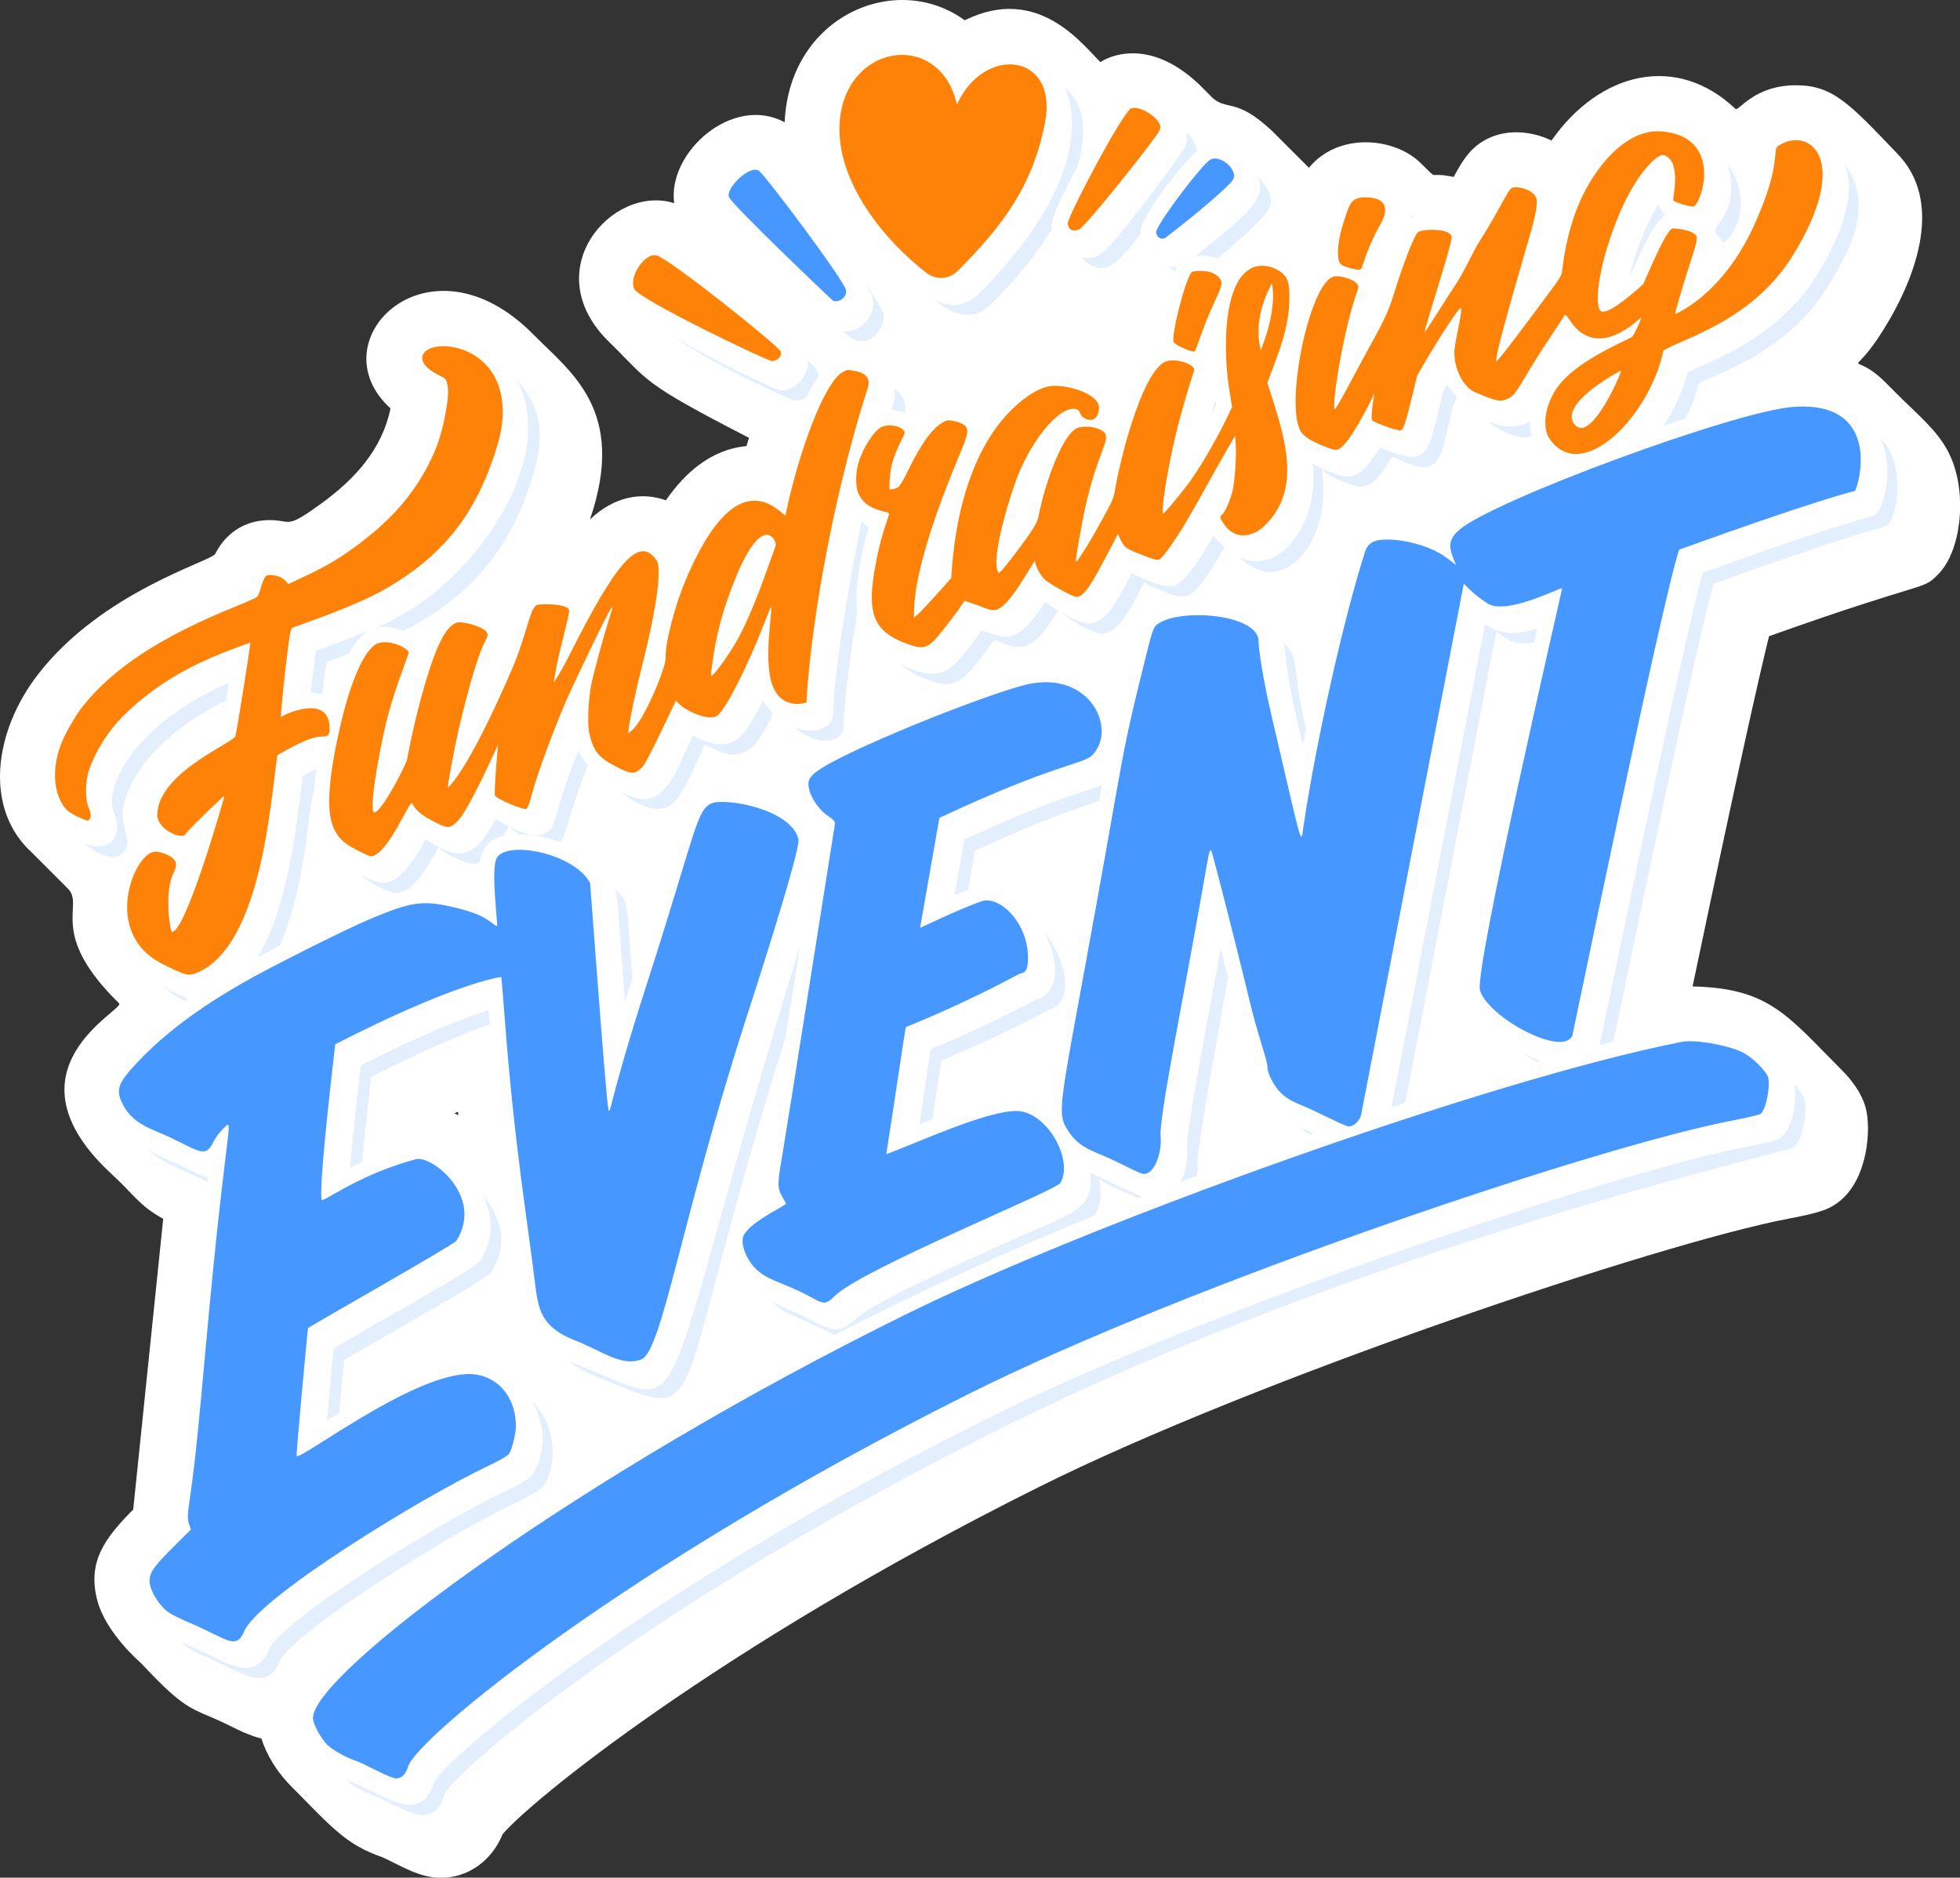 <?xml version="1.0" encoding="UTF-8" standalone="no"?><svg xmlns="http://www.w3.org/2000/svg" xmlns:xlink="http://www.w3.org/1999/xlink" fill="#000000" height="453.9" preserveAspectRatio="xMidYMid meet" version="1" viewBox="0.0 0.0 473.7 453.9" width="473.7" zoomAndPan="magnify"><rect x="0.0" y="0.0" width="473.7" height="453.9" fill="#333333" stroke="none"/><defs><clipPath id="a"><path d="M 0 0 L 473.738 0 L 473.738 453.949 L 0 453.949 Z M 0 0"/></clipPath></defs><g><g clip-path="url(#a)" id="change1_1"><path d="M 471.668 110.984 C 469.414 105.547 465.652 102.148 459.781 96.543 C 459.781 96.543 455.391 92.156 455.477 92.238 C 446.992 83.977 447.031 92.848 455.168 79.773 C 463.605 66.215 469.586 48.402 458.504 37.09 C 447.047 25.137 443.031 20.609 434.051 20.609 C 423.887 20.609 420.168 27.012 419.438 26.328 C 405.312 12.91 386.754 17.199 374.969 33.965 C 369.801 31.492 363.398 31.078 358.395 34.148 C 355.047 36.199 353.41 38.98 351.312 42.773 C 344.414 41.348 348.215 44.066 343.32 39.398 C 336.805 33.012 323.215 32.062 316.352 40.566 C 316.301 40.523 307.379 31.59 307.34 31.555 C 298.668 23.473 296.492 26.832 293.016 23.609 L 289.785 20.383 C 276.34 7.652 265.918 14.984 265.973 15.035 C 261.504 10.672 250.852 -3.844 233.156 4.902 C 216.586 -7.168 190.773 3.816 189.637 29.566 C 177.141 22.762 161.246 36.801 162.938 49.117 C 147.941 44.391 129.266 65.523 147.473 82.918 C 156.934 92.203 154.859 92.398 181.027 105.844 C 180.82 106.508 180.609 107.148 180.398 107.852 C 171.68 108.629 165.359 114.57 160.926 120.949 C 155.266 118.898 148.555 119.875 142.582 125.578 C 151.617 99.191 137.879 89.98 128.973 80.922 C 103.688 55.191 76.32 82.348 94.379 98.73 C 92.332 108.656 85.777 115.828 77.637 121.73 C 69.031 127.973 70.516 125.805 65.477 125.738 C 59.887 125.617 54.863 128.281 51.984 133.934 C 51.117 135.652 24.617 143.008 9.156 163.07 C -1.598 177.012 -3.859 195.566 7.684 206.086 C 7.742 206.141 16.23 214.641 16.289 214.691 C 20.762 218.859 11.172 225.344 28.789 242.555 C 30.359 244.074 -0.535 258.543 27.148 283.984 C 32.367 288.781 33.703 291.508 39.445 294.637 C 39.441 294.691 32.203 364.852 32.199 364.906 C 25.445 371.75 21.035 377.418 23.523 386.914 C 25.598 394.816 34.027 401.996 33.977 401.945 C 43.238 411.832 45.344 412.727 51.121 415.152 C 55.914 417.164 58.965 419.242 63.18 420.277 C 64.383 424.156 66.898 428.422 70.766 432.223 C 79.961 441.496 83.633 445.996 92.402 448.961 C 96.898 451.02 101.348 453.949 106.523 453.949 C 113.125 453.949 118.82 449.879 121.465 443.43 C 127.656 435.93 172.672 398.668 250.801 359.613 C 303.312 333.363 401.059 300.527 432.293 294.598 C 439.957 293.145 442.301 292.32 444.816 290.211 C 451.469 284.656 452.285 272.789 450.879 267.703 C 449.949 264.352 447.656 261.184 445.039 258.594 C 432.121 245.676 427.727 238.867 409.07 238.465 C 419.82 187.211 425.07 163.777 427.551 153.797 C 466.762 139.82 464.344 142.922 468.391 138.871 C 473.879 133.383 475.441 120.09 471.668 110.984 Z M 110.781 269.59 C 109.699 268.984 109.508 269.301 110.695 268.754 C 110.723 269.031 110.754 269.316 110.781 269.59" fill="#ffffff"/></g><g id="change2_1"><path d="M 149.965 191.402 C 151.996 192.512 153.969 193.207 155.52 193.207 C 161.52 193.207 164.102 184.828 167.445 177.797 C 177.109 182.93 179.824 178.402 184.395 169.375 C 185.16 170.578 185.996 171.609 186.863 172.488 C 182.602 181.055 179.82 185.52 170.395 179.93 C 164.203 192.98 162.922 198.867 153.27 193.723 C 152.27 193.188 151.125 192.355 149.965 191.402 Z M 152.809 236.543 C 151.336 216.586 151.961 218.59 149.199 215.516 C 149.051 215.348 148.91 215.199 148.766 215.035 C 149.41 217.762 149.613 223.871 151.027 242.246 C 151.648 240.27 152.238 238.375 152.809 236.543 Z M 227.508 256.363 C 232.465 254.32 242.91 249.828 253.516 244.121 C 259.203 242.477 258.605 233.41 252.398 225.227 C 255.898 231.941 256.363 239.895 250.422 241.617 C 240.242 247.113 230.078 251.516 224.945 253.645 C 224.379 257.18 223.199 265.148 222.191 271.812 C 223.289 271.371 224.336 270.953 225.344 270.551 C 226.047 265.879 227.051 259.156 227.508 256.363 Z M 215.48 99.141 C 216.863 99.207 217.859 99.445 218.684 99.82 C 219.215 97.148 218.113 95.688 216.199 93.766 C 216.52 95.195 216.223 96.797 215.48 99.141 Z M 192.332 96.859 C 193.227 96.859 194.109 96.555 194.926 95.984 C 195.82 94.148 196.781 92.473 197.812 91.031 C 197.734 89.598 196.742 88.605 195.965 87.82 C 195.73 87.582 195.488 87.344 195.254 87.102 C 195.574 90.453 192.477 94.387 189 94.387 C 187.586 94.387 172.949 87.582 161.703 80.652 C 174.77 89.707 191.668 96.859 192.332 96.859 Z M 369.785 101.789 C 366.852 103.711 362.902 103.324 359.414 101.801 C 362.773 104.371 366.715 106.379 370.199 105.516 C 369.906 104.48 369.75 103.27 369.785 101.789 Z M 283.785 141.582 C 281.117 142.422 274.297 139.07 273.512 138.609 C 270.598 144.137 267.586 150.703 263.074 150.703 C 261.602 150.703 258.914 149.461 256.605 148.148 C 259.098 150.211 264.273 153.18 266.363 153.18 C 270.621 153.18 273.891 145.703 276.523 140.695 C 277.727 141.605 279.344 142.172 281.211 142.926 C 286.965 145.238 288.094 145.883 295.941 132.312 C 295.059 131.523 294.18 130.598 293.309 129.496 C 291.676 132.309 286.875 140.613 283.785 141.582 Z M 292.711 100.285 C 293.465 98.777 293.059 99.625 293.91 97.852 C 293.699 96.559 294 95.848 292.711 100.285 Z M 252.656 145.504 C 245.582 156.484 242.73 154.23 237.273 152.371 C 231.844 159.895 229.441 162.879 225.258 162.879 C 223.484 162.879 220.441 161.996 217.652 160.539 C 219.594 162.258 220.965 163.035 223.293 163.977 C 228.766 166.191 231.281 165.984 235.055 161.492 C 241.52 153.816 239.352 154.371 241.527 155.109 C 243.715 156 245.273 156.641 247.145 156.281 C 251.844 155.371 254.809 148.348 255.793 147.672 C 254.348 146.805 253.148 145.969 252.656 145.504 Z M 315.609 176.129 C 311.816 159.055 314.277 159.312 310.184 155.359 C 310.848 157.777 310.594 161.875 313.629 174.863 C 315.008 180.766 314.801 181.488 315.609 176.129 Z M 333.551 108.145 C 328.445 116.488 325.98 115.82 321.363 114.051 C 320.047 113.543 318.586 112.914 317.254 112.094 C 318.934 125.777 309.809 139.316 299.672 134.801 C 299.77 134.898 299.828 134.957 299.828 134.957 C 310.309 144.996 322.27 130.344 319.426 113.512 C 321.016 114.918 323.152 115.867 325.004 116.578 C 329.297 118.227 331.379 119.055 336.539 110.379 C 348.398 116.078 347.797 112.238 351.184 97.973 C 351.66 97.094 351.949 96.477 352.164 96.094 C 348.93 92.309 350.039 92.438 348.66 94.949 C 345.215 109.477 345.609 113.527 333.551 108.145 Z M 286.301 35.828 C 286.191 36.043 268.953 60.34 265.379 61.867 C 264.039 62.438 262.605 62.555 261.207 62.152 C 266.879 67.895 270.055 63.695 275.66 56.535 C 275.664 55.934 275.762 55.285 275.98 54.582 C 277.184 50.66 285.266 40.148 289.309 36.438 C 289.168 34.711 288.012 33.184 286.547 31.711 C 287.02 33 287.035 34.367 286.301 35.828 Z M 208.348 126.09 C 207.914 126.09 201.422 160.781 201.355 172.523 C 201.355 175.879 196.918 177.723 192.07 175.934 C 199.199 181.395 203.828 178.648 203.828 175.852 C 203.84 173.574 204.645 162.949 207.227 147.723 C 207.059 146.68 206.969 145.516 206.973 144.176 C 206.984 140.117 208.27 133.094 209.926 127.531 C 208.953 126.793 209.016 126.715 208.348 126.09 Z M 39.133 238.203 C 40.844 239.754 42.238 240.738 44.031 241.633 C 44.352 241.793 44.617 241.914 44.84 242.02 C 46.422 240.949 44.332 241.629 39.133 238.203 Z M 20.184 203.77 C 23.504 206.43 27.137 208.289 29.391 206.422 C 33.062 203.363 27.988 199.688 30.254 193.105 C 33.949 182.371 44.348 174.398 54.609 169.328 C 54.832 167.953 55.066 166.504 55.293 165.074 C 32.395 175 25.047 190.484 27.484 196.305 C 30.094 202.219 26.328 206.609 20.184 203.77 Z M 438.996 66.66 C 429.574 81.801 413.895 87.062 407.945 89.938 C 406.805 94.359 404.695 98.918 402.012 102.984 C 403.77 102.391 405.555 101.773 407.352 101.156 C 412.492 91.148 407.914 93.77 413.75 91.207 C 420.664 88.164 433.531 82.496 441.598 69.539 C 448.953 57.719 452.152 48.68 445.93 39.801 C 448.934 47.93 444.09 58.477 438.996 66.66 Z M 50.184 284.582 C 48.73 284.258 47.238 283.512 45.359 282.566 C 43.258 281.508 39.504 280.109 35.758 277.898 C 39.254 281.078 40.871 281.301 50.066 285.633 C 50.121 285.121 50.16 284.762 50.184 284.582 Z M 282.555 64.43 C 283.074 64.945 283.551 65.402 283.926 65.746 C 284.141 65.27 284.352 64.816 284.555 64.438 C 283.785 64.559 283.129 64.535 282.555 64.43 Z M 230.691 216.449 C 231.887 215.945 232.965 215.508 233.969 215.141 L 235.625 205.699 C 249.301 199.344 256.812 196.578 265.645 193.617 C 265.871 192.355 266.098 191.074 266.332 189.766 C 262.309 191.457 254.469 193.035 233.062 202.961 Z M 118.094 244.176 C 112.473 245.969 102.629 249.73 87.184 257.555 C 86.023 267.492 85.125 276.141 84.59 282.328 C 85.609 281.824 86.562 281.379 87.492 280.961 C 88.039 275.238 88.793 268.191 89.715 260.328 C 103.168 253.496 112.41 249.715 118.359 247.617 C 118.273 246.496 118.184 245.355 118.094 244.176 Z M 125.551 201.711 C 128.754 201.711 132.098 202.309 135.34 203.578 C 136.855 202.211 136.762 198.801 142.074 184.969 C 141.059 183.758 140.246 182.523 139.777 181.355 C 133.348 197.98 134.609 199.789 131.816 201.426 C 129.715 202.656 125.773 201.195 123 199.801 C 123.93 200.672 124.781 201.285 125.484 201.711 C 125.508 201.711 125.527 201.711 125.551 201.711 Z M 83.164 328.785 C 96.402 320.973 117.527 309.395 118.734 307.496 C 122.168 302.117 122.371 295.836 116.711 288.957 C 119.051 293.699 119.555 299.262 116.129 304.625 C 114.812 306.695 102.75 313.02 80.645 325.973 C 80.301 329.34 79.594 336.91 79.016 343.441 C 80.016 342.812 80.984 342.211 81.945 341.617 C 82.43 336.293 82.918 331.145 83.164 328.785 Z M 341.105 52.754 C 341.289 52.652 341.488 52.566 341.691 52.48 C 341.516 52.305 341.367 52.156 341.344 52.137 C 341.188 51.992 341.047 51.855 340.898 51.715 C 341 52.059 341.07 52.406 341.105 52.754 Z M 289.078 61.82 C 290.953 61.703 292.754 61.859 294.363 62.5 C 296.711 60.223 305.637 53.07 306.777 50.359 C 307.891 47.711 306.523 45.352 303.914 42.633 C 306.535 48.176 300.961 52.121 289.078 61.82 Z M 418.055 41.949 C 419.91 53.09 412.789 54.41 415.004 56.719 C 415.574 57.316 415.977 57.953 416.223 58.656 C 416.324 58.629 416.441 58.59 416.578 58.531 C 418.812 57.508 424.16 49.141 417.438 39.508 C 417.723 40.305 417.914 41.109 418.055 41.949 Z M 211.062 72.457 C 211.539 76.035 207.816 81.082 203.469 79.914 C 209.867 86.332 213.961 79.023 213.539 75.902 C 213.414 74.961 211.246 71.516 208.133 67.074 C 209.824 69.645 210.949 71.613 211.062 72.457 Z M 236.777 70.824 C 233.047 74.57 229.281 74.289 225.684 72.328 C 229.602 75.633 234.707 78.359 239.504 73.547 C 245.547 67.484 250.48 61.703 254.273 55.215 C 254.23 55.047 254.176 54.887 254.148 54.703 C 253.902 53.145 256.883 46.715 260.508 40.02 C 263.523 28.426 260.613 24.32 257.359 21.172 C 261.781 31.254 258.633 48.914 236.777 70.824 Z M 433.52 261.938 C 433.547 262.02 433.586 262.102 433.609 262.184 C 434.469 265.281 433.344 272.547 430.629 274.812 C 430.012 275.332 429.422 275.824 422.441 277.152 C 390.723 283.172 291.605 316.441 238.461 343.004 C 154.648 384.902 107.34 425.348 104.852 430.922 C 102.184 439.73 95.02 435.535 90.496 433.285 C 87.082 431.586 85.242 430.949 83.699 430.219 C 87.273 433.383 87.594 432.555 94.215 435.848 C 99.133 438.293 105.02 441.73 107.391 433.926 C 109.461 428.508 155.91 388.305 241.41 345.566 C 329.438 301.566 432.551 278.207 433.41 277.484 C 435.812 275.48 436.879 268.508 436.113 265.746 C 435.883 264.922 434.883 263.527 433.52 261.938 Z M 394.094 66.414 C 399.863 52.988 402.293 51.836 402.629 51.762 C 402.488 51.754 401.988 51.602 401.227 50.359 C 401.016 50.012 400.891 49.676 400.805 49.34 C 396.543 56.277 393.469 66.977 394.094 66.414 Z M 98.48 147.844 C 94.023 150.477 91.691 151.465 90.84 151.77 C 91.793 151.543 94.398 151.199 97.5 152.496 C 113.102 144.746 122.262 133.555 127.461 119.078 C 132.602 104.77 130.633 98.453 124.906 91.805 C 134.758 110.289 116.223 137.367 98.48 147.844 Z M 457.316 110.23 C 456.668 108.66 455.879 107.438 454.453 105.848 C 454.562 106.082 454.676 106.312 454.781 106.566 C 457.484 113.102 455.562 122.059 453.57 124.055 C 451.895 125.727 454.48 122.98 411.535 138.434 C 406.738 155.27 387.984 246.141 386.598 252.637 C 387.688 252.355 388.754 252.078 389.797 251.805 C 389.91 251.375 390.145 250.754 390.32 249.902 C 403.449 186.898 411.461 150.344 414.164 141.105 C 445.34 129.879 454.047 127.73 454.645 127.59 C 458.961 127.027 459.461 115.402 457.316 110.23 Z M 131.492 358.969 C 134.59 354.223 134.633 345.164 129.066 339.246 C 128.906 339.07 128.75 338.91 128.59 338.738 C 132.301 345.273 131.625 351.902 128.883 356.105 C 128.27 357.047 127.324 358.035 121.969 360.578 C 104.195 369.023 67.812 392.109 65.129 398.531 C 61.406 407.438 54.145 401.383 46.746 398.281 C 45.484 397.75 44.492 397.316 43.637 396.891 C 46.398 399.27 47.984 399.801 50.414 400.816 C 58.188 404.082 64.344 409.484 67.668 401.531 C 70.41 394.965 107.055 371.629 124.934 363.133 C 130.078 360.691 130.973 359.766 131.492 358.969 Z M 416.418 59.34 C 416.473 59.629 416.504 59.934 416.5 60.254 C 416.609 60.09 416.711 59.91 416.82 59.742 C 416.668 59.586 416.531 59.449 416.418 59.34 Z M 76.344 157.316 C 75.992 159.488 75.508 163.629 75.098 167.488 C 76.168 167.492 77.09 167.645 77.883 167.883 C 78.246 164.648 78.629 161.594 78.91 160.012 C 79.344 159.852 82.262 158.797 84.277 158.059 C 85.75 155.367 87.445 153.273 89.383 152.316 C 84.43 154.43 80.117 155.941 76.344 157.316 Z M 371.453 256.777 C 371.738 256.699 372.023 256.613 372.309 256.531 C 370.492 255.781 368.961 255.012 367.586 254.203 C 368.754 255.102 370.016 255.941 371.453 256.777 Z M 189.805 250.938 C 190.812 244.664 191.988 237.301 193.359 228.625 C 156.582 347.934 168.867 341.379 140.387 330.23 C 139.277 329.793 138.348 329.371 137.523 328.941 C 139.191 330.426 140.895 331.527 144.035 332.762 C 172.746 344.012 160.152 345.219 189.805 250.938 Z M 87.254 211.516 C 88.461 212.516 89.656 213.383 90.715 213.945 C 92.816 215.055 94.516 215.945 96.234 215.809 C 96.695 215.691 97.148 215.582 97.59 215.484 C 99.848 214.559 102.324 211.605 105.922 204.938 C 107.484 206.172 112.004 208.797 114.262 208.797 C 115.027 208.797 115.57 208.652 115.957 208.484 C 116.484 205.219 117.992 202.988 121.598 202.117 C 121.93 201.59 122.387 200.836 122.953 199.777 C 121.5 199.043 120.371 198.332 120.016 198.047 C 119.555 197.676 117.93 201.992 115.723 204.043 C 113.008 206.559 110.266 207.961 102.879 202.883 C 95.918 215.672 92.512 214.289 87.254 211.516 Z M 75.926 191.156 C 76.02 189.426 76.215 187.652 76.469 185.852 C 75.047 186.523 74.242 186.984 73.172 187.586 C 71.469 200.965 69.562 219.293 62.254 231.402 C 64.145 230.406 65.941 229.457 67.668 228.555 C 74.277 213.016 74.125 196.223 75.926 191.156 Z M 264.727 293.5 C 266.09 291.246 266.367 288.238 265.609 285.059 C 268.094 286.809 270.039 287.258 275.051 289.656 C 275.352 289.543 275.648 289.422 275.949 289.309 C 275.895 289.281 263.508 283.508 263.457 283.48 C 264.477 292.582 259.348 293.102 244.113 299.973 C 231.605 305.613 210.672 315.055 207.047 318.641 C 201.543 324.102 199.176 320.02 190.668 316.637 C 189.297 316.09 187.855 315.363 186.438 314.508 C 189.449 317.488 189.352 316.777 201.719 322.699 C 221.582 312.547 242.727 302.723 264.402 293.898 C 264.535 293.762 264.648 293.629 264.727 293.5 Z M 361.648 152.66 C 364.332 154.723 366.082 155.973 370.762 155.336 C 371.012 154.234 371.258 153.133 371.516 152.008 C 366.316 153.457 362.844 153.633 358.91 150.836 C 354.629 173.082 340.434 246.453 336.309 267.664 C 337.414 267.301 338.516 266.941 339.617 266.582 C 344.633 240.703 357.938 171.91 361.648 152.66 Z M 313.965 272.355 C 314.906 273.164 315.789 273.871 316.535 274.383 C 316.859 274.27 317.184 274.152 317.504 274.039 C 316.203 273.457 315.035 272.906 313.965 272.355 Z M 289.242 284.258 C 290.855 276.598 285.539 297.957 296.805 236.344 C 296.254 234.125 295.672 231.77 295.031 229.23 C 291.824 246.812 286.629 273.688 286.895 277.039 C 287.164 279.594 286.664 283.016 285.309 285.73 C 286.613 285.238 287.934 284.746 289.242 284.258" fill="#e4effd"/></g><g id="change3_1"><path d="M 279.539 55.676 C 280.754 52.555 290.602 39.637 292.57 38.562 C 294.84 37.328 299.098 40.875 298.113 43.227 C 297.32 45.109 284.344 55.559 281.664 57.465 C 280.59 58.234 279.039 56.965 279.539 55.676 Z M 201.32 72.68 C 202.105 73.277 204.762 72.262 204.48 70.152 C 204.195 68.047 185.699 43.309 183.531 41.395 C 181.367 39.484 175.285 45.637 176.18 47.645 C 177.07 49.648 199.766 71.332 201.32 72.68 Z M 433.488 98.355 C 419.496 99.324 361.039 120.906 352.727 128.051 C 349.504 130.824 350.32 132.828 351.914 136.594 L 349.582 134.824 C 346.32 132.355 340.449 130.52 335.578 130.441 C 332.062 130.387 330.621 131.172 329.859 133.547 C 324.746 149.535 318.184 178.773 315.082 199.406 C 314.328 204.43 315.133 206.449 307.309 173.023 C 305.211 164.059 304.168 156.859 304.168 154.977 C 304.168 148.555 285.645 146.938 279.938 150.75 C 278.57 151.66 278.434 152.66 275.859 163.043 C 272.824 175.273 271.738 180.465 269.281 194.5 C 256.289 268.637 254.66 268.145 258.34 273.648 C 259.996 276.129 261.742 277.375 265.969 279.102 C 270.828 281.086 275.324 283.797 276.488 283.797 C 279.121 283.797 280.879 278.363 280.496 274.73 C 280.043 270.391 286.371 239.348 290.574 215.301 C 292.613 203.633 292.379 204.277 293.344 207.691 C 294.5 211.785 300.234 234.445 301.941 241.684 C 303.973 250.285 306.32 256.234 306.32 257.922 C 306.32 259.348 307.566 261.945 309.074 263.672 C 310.414 265.195 311.867 266.109 314.945 267.352 C 318.539 268.797 324.887 272.297 326.074 272.297 C 327.148 272.297 328.465 271.078 328.926 269.656 C 328.938 269.629 353.77 141.121 353.777 141.09 C 355.145 142.516 356.617 143.961 359.426 145.828 C 363.844 148.766 375.98 142.48 377.555 142.176 C 377.629 142.16 356.262 234.406 357.688 239.387 C 359.539 245.848 377.684 255.738 380.02 250.312 C 380.125 250.066 401.789 144.734 405.828 132.867 C 437.379 121.477 447.766 118.734 448.246 118.727 C 449.18 117.797 455.199 96.848 433.488 98.355 Z M 263.941 182.59 C 270.047 176.484 263.711 162.316 248.742 165.336 C 240.203 167.059 201.414 182.363 196.492 187.238 C 195.664 188.059 195.379 188.648 195.379 189.527 C 195.379 192.023 197.711 195.738 200.316 197.383 C 201.328 198.023 201.805 198.559 201.805 199.066 C 201.805 199.094 189.844 274.828 189.105 279.062 C 187.828 286.434 187.828 287.145 189.148 289.445 C 189.598 290.223 189.965 290.926 189.965 291 C 189.965 291.309 183.273 294.594 180.984 297.039 C 179.652 298.461 179.48 298.824 179.48 300.203 C 179.48 302.164 180.996 305.195 182.828 306.895 C 184.27 308.234 185.738 309.039 189.355 310.48 C 198.961 314.305 198.422 316.59 201.734 313.305 C 208.348 306.75 255.133 287.844 256.25 285.996 C 259.605 280.453 252.965 268.57 245.621 268.57 C 238.281 268.57 221.68 276.258 214.195 279.027 C 215.562 270.668 218.758 248.484 218.953 248.281 C 218.984 248.254 232.312 243.02 246.02 235.594 C 246.926 235.105 248.121 235.496 248.363 233.059 C 249.289 223.629 241.609 216.27 237.164 217.887 C 230.883 220.172 223.445 223.867 222.367 224.301 L 227.035 197.715 C 254.906 184.645 261.742 184.789 263.941 182.59 Z M 123.07 351.379 C 123.738 350.355 124.684 346.508 124.684 344.816 C 124.684 337.043 119.473 331.828 112.633 332.184 C 98.738 332.898 72.652 352.957 71.699 352.004 C 71.504 351.809 74.359 321.16 74.453 321.055 C 74.844 320.617 109.641 300.961 110.297 299.93 C 117.098 289.273 104.254 279.105 100.445 280.246 C 98.492 280.836 91.16 282.621 81.219 288.363 C 79.426 289.398 77.891 290.211 77.836 290.156 C 76.656 288.977 81.023 252.477 81.023 252.445 C 110.469 237.363 121.121 236.16 121.148 236.188 C 121.195 236.234 121.555 240.535 121.949 245.742 C 124.297 276.762 127.438 294.699 129.258 309.84 C 130.078 316.637 130.742 320.809 139.059 324.07 C 145.629 326.645 150.234 330.445 154.992 328.637 C 159.938 326.75 164.621 295.203 179.988 247.266 C 180.77 244.824 193.672 205.301 192.969 202.785 C 190.891 195.355 175.09 192.883 172.039 194.18 C 168.254 195.789 168.211 201.016 156.301 237.965 C 146.91 267.098 147.484 270.688 146.98 267.73 C 146.316 263.855 142.66 213.527 142.617 213.441 C 138.746 206.246 122.395 203.039 120.031 207.453 C 118.562 210.203 120.387 223.594 120.133 223.844 C 120.051 223.926 119.406 223.535 118.695 222.965 C 116.883 221.512 114.199 220.406 110.105 219.43 C 102.203 217.539 99.52 217.906 89.168 222.285 C 83.312 224.762 65.457 233.723 58.895 237.48 C 47.969 243.73 39.766 249.887 33.371 256.637 C 28.438 261.844 27.867 263.438 29.68 266.984 C 31.156 269.883 33.527 271.789 37.789 273.516 C 47.375 277.398 49.406 280.766 51.586 276.016 C 51.973 275.172 52.996 273.781 53.82 272.973 C 55.676 271.156 55.637 270.535 54.34 281.191 C 50.02 316.691 48.594 343.445 46.035 361.152 C 45.098 367.645 45.242 367.105 46.145 369.746 C 37.168 378.691 35.441 380.016 36.363 383.543 C 36.898 385.574 38.824 388.383 40.562 389.656 C 41.301 390.199 43.539 391.328 45.5 392.152 C 54.594 395.969 57.023 399.137 59 394.402 C 62.438 386.18 101.621 362.152 117.684 354.523 C 120.828 353.027 122.711 351.93 123.07 351.379 Z M 420.984 254.305 C 417.199 252.547 409.527 251.262 406.441 251.867 C 359.387 261.152 264.156 295.516 219.562 317.434 C 139.898 356.586 75.637 404.477 75.637 415.34 C 75.637 416.742 77.5 420.199 79.121 421.816 C 80.391 423.078 83.891 425.02 86.125 425.703 C 87.602 426.152 94.234 429.918 95.766 429.918 C 97.055 429.918 98.066 428.902 98.633 427.043 C 100.715 420.195 151.102 378.473 234.105 336.98 C 287.91 310.09 386.746 276.934 419.059 270.801 C 422.371 270.172 425.289 269.48 425.551 269.262 C 426.781 268.234 427.918 262.621 427.328 260.492 C 426.875 258.855 423.32 255.391 420.984 254.305" fill="#4697ff"/></g><g id="change4_1"><path d="M 258.039 54.09 C 257.824 52.711 271.301 27.066 273.398 26.191 C 275.492 25.316 281.473 29.098 280.281 31.465 C 279.094 33.832 262.371 54.793 260.789 55.465 C 259.215 56.141 258.258 55.473 258.039 54.09 Z M 186.605 87.277 C 187.801 87.277 188.996 86.227 188.73 85.027 C 188.465 83.832 161.555 62.336 158.633 61.719 C 155.715 61.098 151.715 67.266 153.383 69.969 C 155.051 72.672 185.406 87.277 186.605 87.277 Z M 202.887 30.504 C 203.508 10.504 227.156 6.805 231.266 25.281 C 237.738 10.812 255.828 12.715 252.57 29.617 C 249.555 45.293 241.938 54.988 231.449 65.504 C 229.422 67.535 226.211 67.75 223.938 65.992 C 213.285 57.762 202.465 43.953 202.887 30.504 Z M 314.289 104.129 C 310.477 97.199 316.777 67.121 322.723 66.781 C 324.68 66.672 328.898 67.996 328.23 69.816 C 324.777 79.18 321.887 97.207 322.559 98.91 C 322.773 99.453 328.219 88.816 331.367 83.148 C 334.605 77.32 335.691 74.922 336.914 70.934 C 338.934 64.328 341.664 57.18 342.66 56.168 C 343.504 55.316 351.02 55.016 350.828 57.512 C 350.637 60.008 344.047 80.039 344.328 80.293 C 344.375 80.336 345.16 79.172 346.086 77.688 C 347.012 76.211 349.605 72.176 351.879 68.68 C 354.152 65.184 356.109 60.59 357.539 58.387 C 361.844 51.77 364.297 46.098 365.332 45.465 C 366.492 44.754 370.789 45.887 371.336 48 C 371.668 49.281 371.023 52.477 369.695 57.082 C 367.922 63.234 361.461 84.992 361.59 87.277 C 361.637 88.07 370.543 75.945 375.297 69.551 C 376.84 67.477 377.426 66.461 377.512 65.715 C 378.215 59.426 379.633 53.809 381.75 48.91 C 385.32 40.648 392.93 30.895 401.844 31.781 C 416.492 33.242 411.309 49.008 409.359 49.902 C 408.895 50.117 404.766 49.004 404.406 48.414 C 404.176 48.039 406.574 38.883 402.105 37.504 C 400.629 37.051 395.207 41.988 390.789 53.129 C 385.66 66.059 385.527 74.395 386.918 75.219 C 388.309 76.047 392.691 72.723 397.164 68.664 C 397.539 67.996 402.664 55.312 404.262 55.219 C 405.078 55.172 410.176 55.711 410.098 57.547 C 410.016 59.387 408.996 61.551 406.41 70.254 C 405.496 73.324 404.789 75.867 404.832 75.906 C 404.871 75.945 416.48 71.32 424.164 53.965 C 429.133 42.742 428.793 39.09 429.227 36.133 C 429.277 35.781 429.473 35.473 429.766 35.273 C 437.023 30.383 447.953 38.195 433.141 62.004 C 423.355 77.73 406.273 81.953 401.996 84.785 C 398.844 100.348 382.473 117.223 374.598 106.219 C 372.316 103.035 373.441 95.832 378.801 90.922 C 384.461 85.73 392.938 82.398 394.445 81.434 C 394.805 81.203 396.812 76.988 396.609 76.809 C 396.414 76.637 386.141 87.828 379.309 77.297 C 378.812 76.531 378.32 75.992 378.227 76.113 C 378.129 76.238 375.906 79.613 373.273 83.633 C 367.883 91.863 366.699 95.117 364.879 96.133 C 362.805 97.289 361.941 97.156 356.48 94.805 C 353.594 93.559 351.344 89.055 351.504 84.836 C 351.594 82.527 353.672 74.609 353.012 74.496 C 352.352 74.383 344.699 86.727 342.461 90.922 C 340.977 97.176 339.535 103.27 338.828 103.906 C 338.121 104.539 332.457 102.156 331.734 101.762 C 331.016 101.367 332.16 95.23 332.164 95.18 C 330.945 97.664 326.137 107.281 323.625 108.52 C 322.816 108.918 322.637 108.887 320.012 107.879 C 317.473 106.906 315.164 105.719 314.289 104.129 Z M 391.711 89.617 C 387.59 91.746 376.43 98.746 380.887 102.941 C 384.836 106.66 392.328 89.297 391.711 89.617 Z M 326.312 64.805 C 327.363 65.09 328.395 65.285 328.621 65.246 C 328.93 65.195 329.191 64.66 329.676 63.105 C 330.445 60.625 332.145 56.785 333.574 54.297 C 335.773 50.461 334.902 48.133 331.133 47.766 C 329.191 47.574 327.984 47.777 327.145 48.438 C 326.277 49.113 325.766 50.27 324.559 54.27 C 323.656 57.262 323.273 59.664 323.387 61.668 C 323.508 63.785 323.836 64.137 326.312 64.805 Z M 292.754 65.863 C 291.637 65.414 288.516 65.375 288.023 65.801 C 286.59 67.047 282.945 81.23 283.676 82.727 C 284.051 83.488 288.441 85.371 288.777 84.91 C 288.887 84.766 289.578 82.938 290.316 80.844 C 291.055 78.75 292.262 75.738 293 74.148 C 295.012 69.82 295.266 69.129 295.188 68.27 C 295.098 67.34 294.188 66.438 292.754 65.863 Z M 247.777 96.23 C 251.055 93.805 253.445 92.992 256.328 93.328 C 257.902 93.508 259.449 93.859 260.82 94.344 C 263.746 95.375 265.848 97.016 265.613 98.91 C 265.086 103.121 261.586 101.137 261.238 100.289 C 260.703 98.992 260.43 98.945 259.84 98.855 C 255.758 98.219 248.613 107.184 245.246 116.996 C 241.84 126.93 239.68 136.895 241.422 138.477 C 241.695 138.723 246.887 131.949 248.797 129.109 C 250.594 126.43 250.734 126.109 251.285 123.402 C 252.363 118.121 256.145 106.188 259.906 103.703 C 261.387 102.723 265.262 103.078 266.723 104.383 C 268.68 106.129 265.527 108.562 262.473 121.898 C 261.43 126.465 259.836 135.551 260.047 135.738 C 260.27 135.938 261.258 134.25 262.371 132.543 C 263.039 131.527 264.828 128.426 266.363 125.637 C 268.801 121.203 269.188 120.324 269.461 118.57 C 270.484 111.969 275.645 90.984 281.273 87.621 C 283.59 86.238 289.109 88.051 288.59 89.605 C 287.281 93.52 285.102 100.797 283.652 107.262 C 281.691 116.02 280.66 123.773 281.094 124.16 C 281.277 124.324 285.797 118.906 287.727 116.199 C 290.992 111.621 294.668 104.863 296.828 100.383 L 297.781 98.406 L 297.102 94.277 C 295.777 86.191 295.137 68.281 302.617 64.738 C 305.527 63.359 310.387 65.031 311.281 68.113 C 311.789 69.863 311.734 74.191 311.164 77.27 C 310.508 80.836 309.719 83.484 307.836 88.465 L 306.297 92.539 C 310.285 104.926 315.008 117.941 305.723 127.004 C 302.664 129.988 298.438 130.516 295.898 126.824 C 295.125 125.699 294.574 124.824 295.305 124.426 C 295.914 124.09 296.984 121.785 297.777 119.098 C 298.375 117.086 298.852 110.773 298.66 107.496 L 298.531 105.301 L 296.23 109.254 C 293.336 114.227 287.445 125.234 284.691 129.387 C 282.004 133.434 280.672 135.117 279.98 135.336 C 279.613 135.453 278.297 135.066 276.262 134.246 C 272.711 132.809 271.77 132.629 270.777 130.371 L 270.207 129.078 L 268.211 132.879 C 263.797 141.266 262.125 144.184 260.184 144.297 C 259.258 144.348 253.512 141.039 252.617 140.191 C 251.617 139.238 250.66 137.68 250.312 136.426 L 250.074 135.566 L 248.113 138.754 C 244.484 144.656 242.367 147.098 240.578 147.445 C 239.734 147.605 239.023 147.426 236.586 146.434 L 233.09 145.238 L 232.598 146.012 C 231.715 147.395 228.453 151.703 226.84 153.625 C 224.062 156.93 222.934 157.152 218.348 155.301 C 212.703 153.016 210.68 150.07 210.699 144.188 C 210.715 139.832 212.41 131.344 214.34 125.988 C 214.688 125.012 214.922 124.113 214.852 124.012 C 214.777 123.902 212.805 123.512 211.719 123.086 C 209.578 122.25 208.484 121.301 207.543 119.457 C 206.715 117.836 206.715 114.258 207.547 111.641 C 208.621 108.238 211.09 104.367 212.844 103.328 C 214.562 102.316 218.145 102.988 218.59 104.41 C 218.828 105.172 217.613 106.117 215.883 111.094 C 214.988 113.66 214.844 118.176 215.055 118.363 C 215.102 118.406 216.543 118.148 216.977 117.836 C 217.508 117.445 218.234 116.277 219.23 114.207 C 222.367 107.695 225.039 103.875 227.562 102.305 C 228.777 101.551 228.961 101.508 230.242 101.719 C 230.992 101.844 232.02 102.16 232.496 102.418 C 234.332 103.406 234.246 104.395 231.832 110.121 C 224.98 126.387 221.078 139.699 220.93 147.312 L 220.891 149.277 L 221.754 148.578 C 222.227 148.195 224.258 146.043 226.25 143.816 L 229.887 139.754 C 230.152 137.414 230.762 108.812 247.777 96.23 Z M 304.5 83.68 L 304.711 84.707 L 305.203 83.375 C 308.828 73.59 307.395 68.633 307.406 68.52 C 307.395 68.574 302.902 75.891 304.5 83.68 Z M 21.52 186.152 C 23.141 181.438 26.215 176.602 29.883 172.988 C 36.891 166.078 44.836 161.211 55.926 157.02 C 58.402 156.082 60.453 155.355 60.492 155.398 C 60.629 155.555 57.141 177.418 56.891 177.973 C 56.098 179.73 38.332 186.762 38.004 196.887 C 37.887 200.516 44.09 203.145 44.797 201.664 C 45.098 201.035 54.07 192.262 54.238 192.434 C 54.289 192.484 44.973 225.301 41.57 225.254 C 41.07 225.246 39.688 215.602 41.879 211.156 C 42.812 209.262 42.793 208.469 41.793 207.504 C 40.953 206.695 38.879 205.902 37.555 205.883 C 32.59 205.812 24.246 225.531 39.289 233.047 C 45.043 235.918 45.633 236.055 47.941 235.023 C 62.098 228.699 64.988 198.316 66.5 186.625 L 67.023 182.559 L 69.426 181.215 C 73.051 179.18 76.078 178.027 77.723 178.051 C 79.285 178.074 79.633 177.734 79.656 176.176 C 79.773 167.938 69.652 172.176 67.867 173.352 C 67.781 173.25 69.738 152.645 70.488 151.906 C 71.035 151.367 85.215 147.074 93.895 141.945 C 106.336 134.598 113.941 125.461 118.742 112.086 C 120.754 106.48 121.449 103.395 121.5 99.875 C 121.691 86.102 110.02 82.547 104.68 84 C 101.477 84.871 100.395 87.867 105.965 90.645 C 107.676 91.496 107.824 91.641 108.066 92.676 C 108.473 94.426 108.355 96.305 107.57 100.445 C 106.652 105.273 105.395 108.871 103.16 113.059 C 99.203 120.453 93.715 126.469 85.43 132.477 C 81.586 135.266 78.645 136.973 73.531 139.391 L 69.723 141.188 L 68.961 140.387 C 68.137 139.516 66.844 139.031 65.281 139.012 C 64.422 138.996 64.242 139.113 63.801 139.98 C 63.527 140.52 63.133 141.625 62.934 142.418 C 62.734 143.207 62.371 144.059 62.141 144.285 C 61.902 144.516 59.5 145.59 56.785 146.684 C 38.828 153.914 26.914 161.773 19.668 171.176 C 18.234 173.035 15.867 177.156 14.961 179.367 C 12.707 184.863 12.746 190.637 15.07 194.422 C 15.969 195.891 16.719 196.469 19.242 197.645 C 20.793 198.371 21.207 198.469 21.535 198.195 C 22.098 197.73 22.043 196.609 21.383 195.121 C 20.547 193.223 20.613 188.785 21.52 186.152 Z M 123.652 161.984 C 127.266 153.66 128.059 146.832 129.766 146.262 C 130.828 145.906 137.617 145.855 137.539 147.695 C 137.469 149.473 135.355 156.418 134.332 162.066 C 134.062 163.566 133.836 164.871 133.832 164.961 C 133.828 165.047 135.578 162.414 137.34 158.906 C 149.254 135.172 154.555 129.426 158.715 135.496 C 160.012 137.387 158.621 147.434 155.215 160.824 C 153.891 166.012 152.359 173.09 152.059 175.391 L 151.801 177.34 L 152.816 176.465 C 155.863 173.828 160.977 161.148 160.863 159.145 C 160.672 155.754 163.09 146.348 165.754 140.129 C 169.246 131.98 177.496 114.652 188.371 123.48 L 189.816 124.656 L 190.402 121.922 C 190.723 120.414 191.457 117.488 192.031 115.414 C 195.805 101.789 200.441 91.645 203.68 89.945 C 204.895 89.309 204.57 89.352 206.23 89.602 C 208.93 90.004 210.148 91.141 209.91 93.035 C 209.848 93.562 208.766 96.684 207.777 100.07 C 197.27 136.18 194.961 165.879 194.941 169.812 C 194.992 169.828 188.488 172.125 186.406 164.809 C 184.613 158.504 186.812 147.082 186.336 146.73 C 186.289 146.695 185.582 148.402 184.766 150.516 C 180.762 160.895 175.637 171.051 173.469 172.902 C 171.445 174.633 165.566 171.637 164.281 170.316 L 163.355 169.359 L 162.348 171.484 C 161.078 174.156 156.402 184.105 155.387 185.242 C 153.527 187.324 152.617 187.312 148.598 185.172 C 144.562 183.016 143.395 181.527 142.422 177.277 C 141.914 175.066 142.18 168.902 142.934 165.332 C 143.605 162.164 145.941 153.566 147.199 149.645 C 147.703 148.074 148.078 146.758 148.039 146.715 C 147.66 146.309 140.723 161.004 138.078 166.641 C 134.898 173.422 130.074 186.254 128.543 192.016 C 127.984 194.113 127.523 195.355 127.242 195.52 C 126.59 195.898 121 193.531 119.664 192.453 C 119.258 192.121 120.348 180.094 120.355 180.043 C 120.383 179.988 113.188 196.125 110.496 198.621 C 108.625 200.359 108.188 200.352 104.688 198.52 C 101.809 197.012 100.555 195.957 99.672 194.289 C 99.441 193.852 99.082 194.371 97.219 197.848 C 93.918 204.016 91.379 207.062 89.598 206.988 C 89.277 206.977 87.668 206.254 86.035 205.391 C 84.262 204.449 82.582 203.453 81.391 201.566 C 79.66 198.828 78 194.062 82.207 175.609 C 84.77 164.371 88.207 156.953 91.086 155.613 C 93.965 154.273 99.113 156.863 98.754 157.887 C 96.344 164.758 94.281 169.984 92.664 177.555 C 91.352 183.703 89.191 195.742 90.398 196.359 C 91.602 196.973 96.66 187.895 98.348 183.816 C 98.355 183.789 99.867 175.035 102.645 165.594 C 105.418 156.148 108.012 150.301 111.215 150.434 C 113.355 150.52 118.254 151.953 117.82 153.652 C 117.391 155.348 116.191 155.414 112.465 169.773 C 111.039 175.258 109.848 180.312 108.168 190.398 C 108.137 190.453 112.383 187.945 123.652 161.984 Z M 178.512 154.133 C 180.422 150.598 182.922 144.66 185.211 138.195 C 186.289 135.141 187.312 132.285 187.484 131.84 C 187.84 130.902 183.875 121.793 175.805 144.961 C 172.871 153.375 172.305 159.461 171.793 163.074 C 171.547 164.836 176.297 158.219 178.512 154.133" fill="#ff8208"/></g></g></svg>